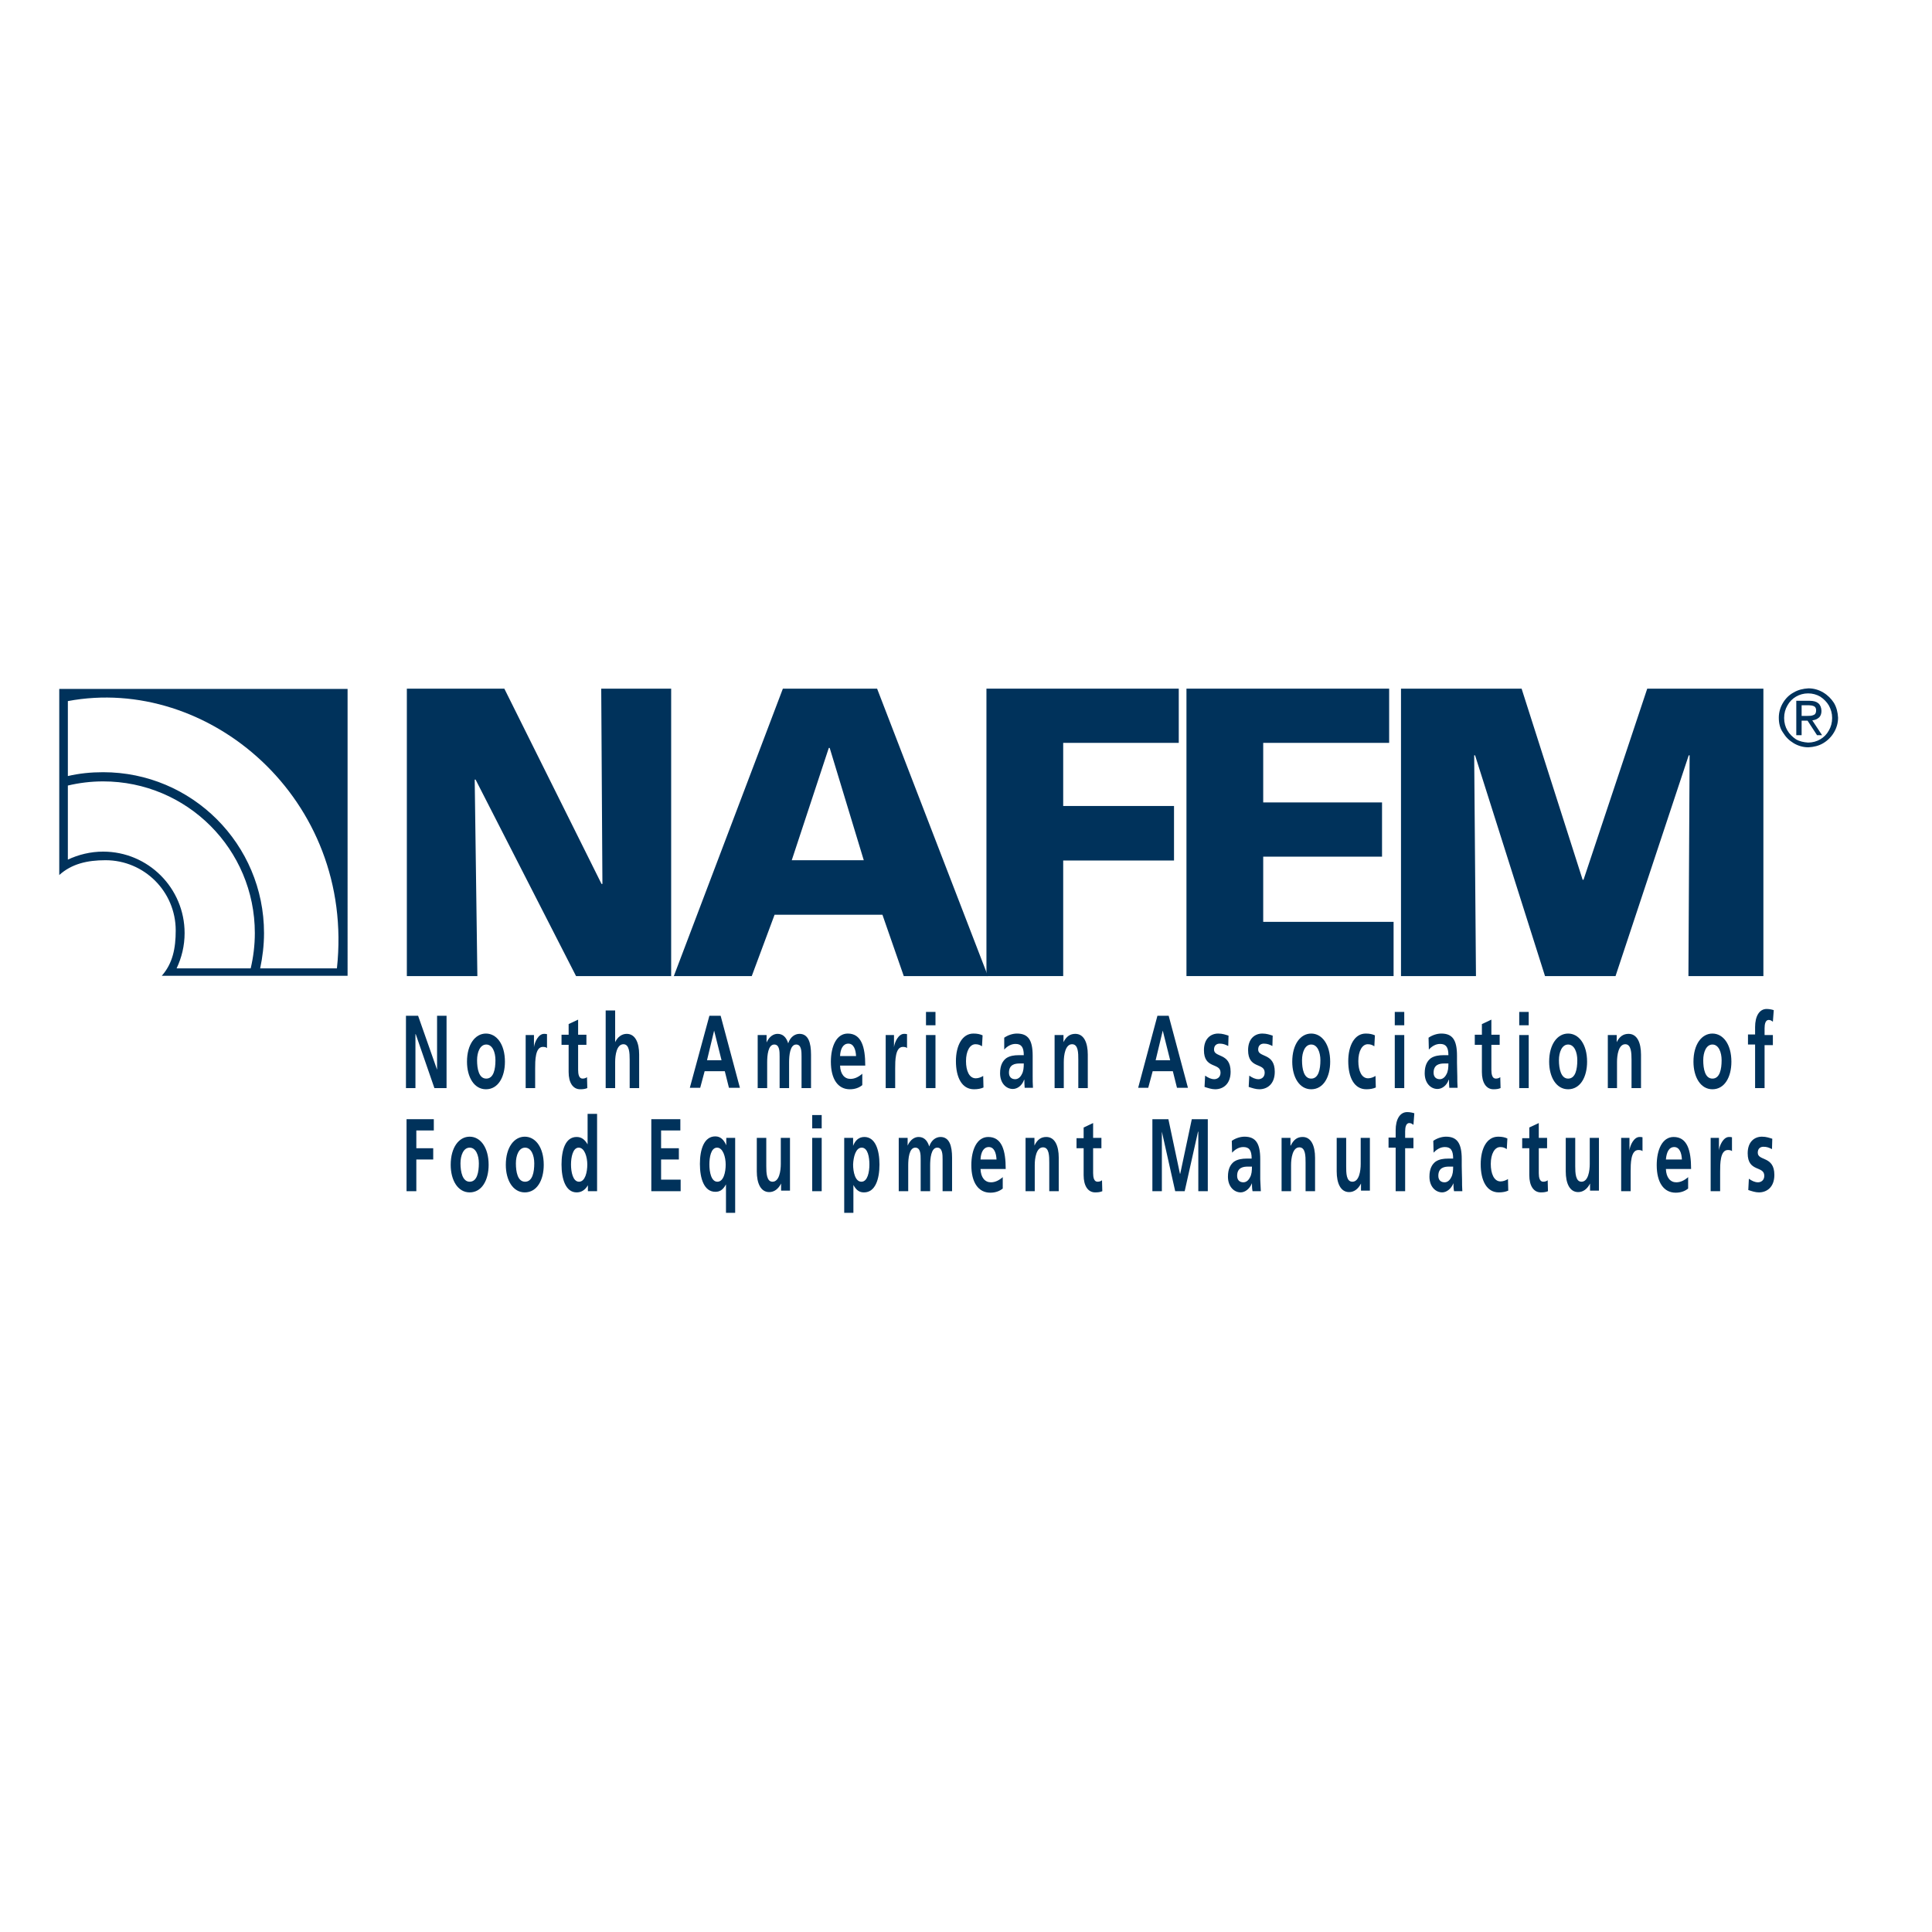 <?xml version="1.0" encoding="utf-8"?>
<!-- Generator: Adobe Illustrator 19.2.1, SVG Export Plug-In . SVG Version: 6.00 Build 0)  -->
<svg version="1.1" id="layer" xmlns="http://www.w3.org/2000/svg" xmlns:xlink="http://www.w3.org/1999/xlink" x="0px" y="0px"
	 viewBox="0 0 652 652" style="enable-background:new 0 0 652 652;" xml:space="preserve">
<style type="text/css">
	.st0{fill:#00325B;}
</style>
<polygon class="st0" points="202.9,232.4 203.3,298.3 203,298.3 170.2,232.4 137.3,232.4 137.3,329.4 161.1,329.4 160.2,263.1 
	160.5,263.1 194.4,329.4 226.5,329.4 226.5,232.4 "/>
<path class="st0" d="M279.7,252.4h0.3l11.5,37.9h-24.3L279.7,252.4z M264.2,232.4l-36.8,97h26.3l7.7-20.7h36.4l7.2,20.7h28.4
	l-37.4-97H264.2z"/>
<polygon class="st0" points="332.9,232.4 332.9,329.4 358.8,329.4 358.8,290.4 396.2,290.4 396.2,272 358.8,272 358.8,250.7 
	397.8,250.7 397.8,232.4 "/>
<polygon class="st0" points="400.4,232.4 400.4,329.4 470.3,329.4 470.3,311.1 426.3,311.1 426.3,289.1 466.4,289.1 466.4,270.8 
	426.3,270.8 426.3,250.7 468.8,250.7 468.8,232.4 "/>
<polygon class="st0" points="555.9,232.4 534.4,296.9 534.1,296.9 513.5,232.4 472.8,232.4 472.8,329.4 498.1,329.4 497.5,254.9 
	497.8,254.9 521.4,329.4 545.2,329.4 569.9,254.9 570.2,254.9 569.8,329.4 595.1,329.4 595.1,232.4 "/>
<polygon class="st0" points="137.2,377.7 137.2,402 140.5,402 140.5,391.3 146.2,391.3 146.2,387.5 140.5,387.5 140.5,381.5 
	146.4,381.5 146.4,377.7 "/>
<g>
	<path class="st0" d="M155.4,392.6c0-2.7,1-5.3,3.1-5.3c2.1,0,3.1,2.6,3.1,5.3c0,3-0.6,6.2-3.1,6.2
		C156.1,398.8,155.4,395.5,155.4,392.6 M152.1,393.1c0,5.2,2.4,9.3,6.4,9.3c4.1,0,6.4-4.1,6.4-9.3c0-5.9-2.8-9.5-6.4-9.5
		C154.9,383.6,152.1,387.2,152.1,393.1"/>
	<path class="st0" d="M174.1,392.6c0-2.7,1-5.3,3.1-5.3c2.1,0,3.1,2.6,3.1,5.3c0,3-0.6,6.2-3.1,6.2
		C174.7,398.8,174.1,395.5,174.1,392.6 M170.7,393.1c0,5.2,2.4,9.3,6.4,9.3c4.1,0,6.4-4.1,6.4-9.3c0-5.9-2.8-9.5-6.4-9.5
		C173.5,383.6,170.7,387.2,170.7,393.1"/>
	<path class="st0" d="M198.4,402h3.1v-26.1h-3.2v10.3h0c-1-1.7-2.1-2.5-3.7-2.5c-3.8,0-5.1,4.4-5.1,9.3c0,4.9,1.4,9.4,5.1,9.4
		c1.5,0,2.8-0.7,3.8-2.4h0V402z M192.7,393c0-2.4,0.6-5.7,2.6-5.7c2,0,2.9,3.2,2.9,5.7c0,2.5-0.7,5.8-2.8,5.8
		C193.3,398.8,192.7,395.4,192.7,393"/>
	<polygon class="st0" points="219.8,377.7 219.8,402 229.7,402 229.7,398.1 223.1,398.1 223.1,391.3 229.1,391.3 229.1,387.5 
		223.1,387.5 223.1,381.5 229.6,381.5 229.6,377.7 	"/>
	<path class="st0" d="M242,387.3c2,0,2.9,3.2,2.9,5.7c0,2.6-0.7,5.8-2.8,5.8c-2.1,0-2.7-3.3-2.7-5.8
		C239.4,390.6,239.9,387.3,242,387.3 M244.9,409.3h3.2V384h-3v2.5h0c-0.8-1.8-1.9-3-3.7-3c-3.8,0-5.2,4.4-5.2,9.3
		c0,4.9,1.4,9.4,5.2,9.4c1.4,0,2.5-0.5,3.6-2.5h0V409.3z"/>
	<path class="st0" d="M266.7,384h-3.2v8.8c0,2.3-0.5,6-2.8,6c-2,0-2.1-3-2.1-5.2V384h-3.2v11.3c0,4,1.3,7,4.2,7c1.7,0,3.1-1.1,4-2.9
		h0v2.4h3V384z"/>
	<path class="st0" d="M274.1,402h3.2V384h-3.2V402z M274.1,380.8h3.2v-4.5h-3.2V380.8z"/>
	<path class="st0" d="M290.8,387.3c2.1,0,2.6,3.3,2.6,5.7c0,2.5-0.6,5.8-2.7,5.8c-2.1,0-2.8-3.3-2.8-5.8
		C288,390.4,288.8,387.3,290.8,387.3 M284.8,409.3h3.2v-9.4h0c1.1,2,2.2,2.5,3.6,2.5c3.8,0,5.2-4.5,5.2-9.4c0-4.9-1.4-9.3-5.1-9.3
		c-1.9,0-3.1,1.2-3.8,3h0V384h-3V409.3z"/>
	<path class="st0" d="M303.3,402h3.2v-8.7c0-2.3,0.3-6,2.4-6c1.8,0,1.8,2.4,1.8,4V402h3.2v-8.7c0-2.3,0.3-6,2.4-6
		c1.8,0,1.8,2.4,1.8,4V402h3.2v-11.3c0-4-0.9-7-3.9-7c-1.5,0-3.1,1-3.8,3.2c-0.7-2.2-1.9-3.2-3.6-3.2c-1.2,0-2.7,0.7-3.7,2.9h0V384
		h-3V402z"/>
	<path class="st0" d="M338.5,397.2c-1.2,1-2.5,1.8-4.1,1.8c-2,0-3.4-1.6-3.5-4.5h8.5c0-6.3-1.3-10.8-5.9-10.8
		c-3.8,0-5.7,4.3-5.7,9.5c0,5.9,2.4,9.3,6.4,9.3c1.7,0,3.1-0.5,4.2-1.4V397.2z M330.9,391.3c0.1-2.4,1-4.2,2.8-4.2
		c1.8,0,2.5,2,2.6,4.2H330.9z"/>
	<path class="st0" d="M346,402h3.2v-8.8c0-2.3,0.5-6,2.8-6c2.1,0,2.1,3,2.1,5.2v9.6h3.2v-11.3c0-4-1.3-7-4.2-7c-1.7,0-3,0.8-4,2.9h0
		V384h-3V402z"/>
	<path class="st0" d="M365.7,396.6c0,3.5,1.4,5.8,3.9,5.8c1,0,1.7-0.1,2.4-0.4l-0.1-3.7c-0.3,0.3-0.9,0.5-1.5,0.5
		c-1.2,0-1.5-1.4-1.5-2.9v-8.4h2.8V384h-2.8V379l-3.2,1.5v3.6h-2.4v3.4h2.4V396.6z"/>
	<polygon class="st0" points="402.2,377.7 398.3,396.1 398.2,396.1 394.3,377.7 388.9,377.7 388.9,402 392.1,402 392.1,382 
		392.1,381.9 396.6,402 399.8,402 404.3,381.9 404.4,381.9 404.4,402 407.6,402 407.6,377.7 	"/>
	<path class="st0" d="M417.5,396.8c0-2.8,2.1-3.1,3.6-3.1h1.4c0,1.4-0.1,2.7-0.7,3.7c-0.5,1-1.3,1.6-2.2,1.6
		C418.4,399,417.5,398.3,417.5,396.8 M415.8,389c1.1-1.2,2.4-1.9,3.8-1.9c1.9,0,2.8,1,2.8,3.9h-1.8c-1.3,0-2.9,0.2-4.1,1
		c-1.2,0.9-2.1,2.4-2.1,5.1c0,3.4,2.1,5.3,4.3,5.3c1.4,0,3-1.1,3.8-3.1h0c0,0.6,0,1.7,0.2,2.7h2.8c-0.1-1.4-0.1-2.6-0.2-4
		c0-1.3,0-2.7,0-4.5v-2.3c0-5.3-1.5-7.6-5.3-7.6c-1.4,0-3,0.5-4.3,1.4L415.8,389z"/>
	<path class="st0" d="M432.5,402h3.2v-8.8c0-2.3,0.5-6,2.8-6c2.1,0,2.1,3,2.1,5.2v9.6h3.2v-11.3c0-4-1.3-7-4.2-7c-1.7,0-3,0.8-4,2.9
		h-0.1V384h-3V402z"/>
	<path class="st0" d="M462.4,384h-3.2v8.8c0,2.3-0.5,6-2.8,6c-2.1,0-2.1-3-2.1-5.2V384h-3.2v11.3c0,4,1.3,7,4.2,7
		c1.7,0,3.1-1.1,4-2.9h0v2.4h3V384z"/>
	<path class="st0" d="M471,402h3.2v-14.5h2.8V384h-2.8v-2.2c0-1.4,0.3-2.8,1.4-2.8c0.7,0,1.1,0.4,1.4,0.6l0.3-3.9
		c-0.6-0.2-1.5-0.4-2.4-0.4c-2.5,0-3.9,2.5-3.9,6.1v2.5h-2.4v3.4h2.4V402z"/>
	<path class="st0" d="M485.4,396.8c0-2.8,2.1-3.1,3.6-3.1h1.4c0,1.4-0.1,2.7-0.7,3.7c-0.5,1-1.3,1.6-2.2,1.6
		C486.3,399,485.4,398.3,485.4,396.8 M483.8,389c1.1-1.2,2.4-1.9,3.8-1.9c1.9,0,2.8,1,2.8,3.9h-1.8c-1.4,0-2.9,0.2-4.1,1
		c-1.2,0.9-2.1,2.4-2.1,5.1c0,3.4,2.1,5.3,4.3,5.3c1.4,0,3-1.1,3.8-3.1h0c0,0.6,0,1.7,0.2,2.7h2.8c-0.1-1.4-0.1-2.6-0.1-4
		c0-1.3-0.1-2.7-0.1-4.5v-2.3c0-5.3-1.5-7.6-5.3-7.6c-1.4,0-3,0.5-4.3,1.4L483.8,389z"/>
	<path class="st0" d="M508.7,384.2c-0.9-0.4-1.8-0.6-3.1-0.6c-3.9,0-5.9,4.1-5.9,9.3c0,5.5,2,9.5,6.1,9.5c1.3,0,2.3-0.2,3.2-0.6
		l-0.1-3.9c-0.6,0.4-1.6,0.8-2.5,0.8c-2.2,0-3.3-2.6-3.3-5.9c0-3.4,1.3-5.7,3.2-5.7c1,0,1.6,0.3,2.2,0.7L508.7,384.2z"/>
	<path class="st0" d="M516.1,396.6c0,3.5,1.4,5.8,3.9,5.8c1,0,1.7-0.1,2.4-0.4l-0.1-3.7c-0.3,0.3-0.9,0.5-1.5,0.5
		c-1.2,0-1.5-1.4-1.5-2.9v-8.4h2.8V384h-2.8V379l-3.2,1.5v3.6h-2.4v3.4h2.4V396.6z"/>
	<path class="st0" d="M539.7,384h-3.2v8.8c0,2.3-0.5,6-2.8,6c-2,0-2.1-3-2.1-5.2V384h-3.2v11.3c0,4,1.3,7,4.2,7c1.7,0,3.1-1.1,4-2.9
		h0v2.4h3V384z"/>
	<path class="st0" d="M547.1,402h3.2v-6.6c0-2.6,0-7.3,2.6-7.3c0.6,0,1.2,0.1,1.4,0.4v-4.7c-0.3-0.1-0.7-0.1-1-0.1
		c-1.9,0-3.2,2.8-3.4,4.5h0V384h-2.8V402z"/>
	<path class="st0" d="M569.8,397.2c-1.2,1-2.5,1.8-4.1,1.8c-2,0-3.4-1.6-3.5-4.5h8.5c0-6.3-1.3-10.8-5.9-10.8
		c-3.8,0-5.7,4.3-5.7,9.5c0,5.9,2.4,9.3,6.4,9.3c1.7,0,3.1-0.5,4.2-1.4V397.2z M562.2,391.3c0.2-2.4,1-4.2,2.8-4.2
		c1.8,0,2.5,2,2.6,4.2H562.2z"/>
	<path class="st0" d="M577.3,402h3.2v-6.6c0-2.6,0-7.3,2.6-7.3c0.6,0,1.2,0.1,1.4,0.4v-4.7c-0.3-0.1-0.7-0.1-1-0.1
		c-1.9,0-3.2,2.8-3.4,4.5h0V384h-2.8V402z"/>
	<path class="st0" d="M598.1,384.3c-1-0.3-2-0.7-3.5-0.7c-2.5,0-4.8,1.7-4.8,5.6c0,6.5,5.6,4.1,5.6,7.6c0,1.7-1.3,2.2-2.1,2.2
		c-1.1,0-2.1-0.5-3.1-1.2l-0.2,3.8c1.2,0.4,2.4,0.8,3.6,0.8c2.6,0,5.2-1.7,5.2-5.9c0-6.5-5.6-4.6-5.6-7.5c0-1.5,1-2,1.9-2
		c1.2,0,1.9,0.3,2.9,0.8L598.1,384.3z"/>
	<polygon class="st0" points="137,367.2 140.2,367.2 140.2,349 140.3,349 146.6,367.2 150.7,367.2 150.7,342.8 147.5,342.8 
		147.5,361 147.5,361 141.1,342.8 137,342.8 	"/>
	<path class="st0" d="M161,357.8c0-2.7,1-5.3,3.1-5.3c2.1,0,3.1,2.6,3.1,5.3c0,3-0.6,6.2-3.1,6.2C161.6,364,161,360.7,161,357.8
		 M157.6,358.3c0,5.2,2.4,9.3,6.4,9.3c4.1,0,6.4-4.1,6.4-9.3c0-5.9-2.8-9.5-6.4-9.5C160.4,348.8,157.6,352.4,157.6,358.3"/>
	<path class="st0" d="M177.4,367.2h3.2v-6.6c0-2.6,0-7.3,2.6-7.3c0.6,0,1.1,0.1,1.4,0.4v-4.7c-0.3-0.1-0.7-0.1-1-0.1
		c-1.9,0-3.2,2.8-3.4,4.5h0v-4.1h-2.8V367.2z"/>
	<path class="st0" d="M191.9,361.8c0,3.5,1.4,5.8,3.9,5.8c1,0,1.7-0.1,2.4-0.4l-0.1-3.7c-0.3,0.3-0.9,0.5-1.5,0.5
		c-1.2,0-1.5-1.4-1.5-3v-8.4h2.8v-3.4h-2.8v-5.1l-3.2,1.5v3.6h-2.4v3.4h2.4V361.8z"/>
	<path class="st0" d="M204.4,367.2h3.2v-8.8c0-2.3,0.5-6,2.8-6c2,0,2.1,3,2.1,5.2v9.6h3.2v-11.3c0-4-1.3-7-4.2-7
		c-1.7,0-3.1,1.1-3.9,2.8h0V341h-3.2V367.2z"/>
	<path class="st0" d="M232.8,367.1h3.5l1.5-5.6h6.8l1.4,5.6h3.7l-6.5-24.3h-3.8L232.8,367.1z M243.5,357.8h-4.9l2.4-10h0
		L243.5,357.8z"/>
	<path class="st0" d="M255.7,367.2h3.2v-8.7c0-2.3,0.3-6,2.4-6c1.8,0,1.8,2.4,1.8,4v10.7h3.2v-8.7c0-2.3,0.3-6,2.4-6
		c1.8,0,1.8,2.4,1.8,4v10.7h3.2v-11.3c0-4-0.9-7-3.9-7c-1.5,0-3.1,1-3.8,3.2c-0.7-2.2-1.9-3.2-3.6-3.2c-1.2,0-2.7,0.7-3.7,2.9h0
		v-2.5h-3V367.2z"/>
	<path class="st0" d="M291.1,362.3c-1.2,1-2.5,1.8-4.1,1.8c-2,0-3.4-1.6-3.5-4.5h8.5c0-6.3-1.3-10.8-5.9-10.8
		c-3.8,0-5.7,4.3-5.7,9.5c0,5.9,2.4,9.3,6.4,9.3c1.7,0,3.1-0.5,4.2-1.4V362.3z M283.5,356.4c0.1-2.4,1-4.2,2.8-4.2
		c1.8,0,2.5,2,2.6,4.2H283.5z"/>
	<path class="st0" d="M298.9,367.2h3.2v-6.6c0-2.6,0-7.3,2.6-7.3c0.6,0,1.1,0.1,1.4,0.4v-4.7c-0.3-0.1-0.7-0.1-1-0.1
		c-1.9,0-3.2,2.8-3.4,4.5h0v-4.1h-2.8V367.2z"/>
	<path class="st0" d="M312.5,367.2h3.2v-17.9h-3.2V367.2z M312.5,346h3.2v-4.5h-3.2V346z"/>
	<path class="st0" d="M331.6,349.4c-0.9-0.4-1.8-0.6-3.1-0.6c-3.8,0-5.9,4.1-5.9,9.3c0,5.5,2,9.5,6.1,9.5c1.3,0,2.3-0.2,3.2-0.6
		l-0.1-3.9c-0.6,0.4-1.6,0.8-2.5,0.8c-2.2,0-3.3-2.5-3.3-5.8c0-3.4,1.3-5.7,3.2-5.7c1,0,1.6,0.3,2.2,0.7L331.6,349.4z"/>
	<path class="st0" d="M340.5,362c0-2.8,2.1-3.1,3.6-3.1h1.4c0,1.4-0.1,2.7-0.7,3.7c-0.5,1-1.3,1.6-2.2,1.6
		C341.4,364.2,340.5,363.5,340.5,362 M338.9,354.2c1.1-1.2,2.4-1.9,3.8-1.9c1.9,0,2.8,1,2.8,3.8h-1.8c-1.4,0-2.9,0.2-4.1,1
		c-1.2,0.9-2.1,2.4-2.1,5.1c0,3.4,2.1,5.3,4.3,5.3c1.5,0,3.1-1.1,3.8-3.1h0.1c0,0.6,0,1.7,0.1,2.7h2.8c-0.1-1.4-0.1-2.6-0.1-4
		c0-1.3,0-2.7,0-4.5v-2.3c0-5.3-1.5-7.5-5.3-7.5c-1.4,0-3,0.5-4.3,1.4L338.9,354.2z"/>
	<path class="st0" d="M355.8,367.2h3.2v-8.8c0-2.3,0.5-6,2.8-6c2.1,0,2.1,3,2.1,5.2v9.6h3.2v-11.3c0-4-1.3-7-4.2-7
		c-1.7,0-3,0.8-4,2.8h0v-2.4h-3V367.2z"/>
	<path class="st0" d="M384.1,367.1h3.4l1.5-5.6h6.8l1.4,5.6h3.7l-6.5-24.3h-3.8L384.1,367.1z M394.9,357.8H390l2.4-10h0L394.9,357.8
		z"/>
	<path class="st0" d="M414.6,349.5c-1-0.3-2-0.7-3.5-0.7c-2.5,0-4.8,1.7-4.8,5.6c0,6.5,5.6,4.1,5.6,7.6c0,1.7-1.3,2.2-2.1,2.2
		c-1.1,0-2.1-0.5-3.1-1.2l-0.2,3.8c1.2,0.4,2.4,0.8,3.6,0.8c2.6,0,5.2-1.7,5.2-5.9c0-6.5-5.6-4.7-5.6-7.5c0-1.5,1-2,1.9-2
		c1.2,0,1.9,0.3,2.9,0.8L414.6,349.5z"/>
	<path class="st0" d="M429.5,349.5c-1-0.3-2-0.7-3.5-0.7c-2.5,0-4.8,1.7-4.8,5.6c0,6.5,5.6,4.1,5.6,7.6c0,1.7-1.3,2.2-2.1,2.2
		c-1.1,0-2.1-0.5-3.1-1.2l-0.2,3.8c1.2,0.4,2.4,0.8,3.6,0.8c2.6,0,5.2-1.7,5.2-5.9c0-6.5-5.6-4.7-5.6-7.5c0-1.5,1-2,1.9-2
		c1.2,0,1.9,0.3,2.9,0.8L429.5,349.5z"/>
	<path class="st0" d="M439.4,357.8c0-2.7,1-5.3,3.1-5.3c2.1,0,3.1,2.6,3.1,5.3c0,3-0.6,6.2-3.1,6.2C440,364,439.4,360.7,439.4,357.8
		 M436.1,358.3c0,5.2,2.4,9.3,6.4,9.3c4.1,0,6.4-4.1,6.4-9.3c0-5.9-2.8-9.5-6.4-9.5C438.9,348.8,436.1,352.4,436.1,358.3"/>
	<path class="st0" d="M464,349.4c-0.9-0.4-1.8-0.6-3.1-0.6c-3.8,0-5.9,4.1-5.9,9.3c0,5.5,2,9.5,6.1,9.5c1.3,0,2.3-0.2,3.2-0.6
		l-0.1-3.9c-0.6,0.4-1.6,0.8-2.5,0.8c-2.2,0-3.3-2.5-3.3-5.8c0-3.4,1.3-5.7,3.2-5.7c1,0,1.6,0.3,2.2,0.7L464,349.4z"/>
	<path class="st0" d="M470.7,367.2h3.2v-17.9h-3.2V367.2z M470.7,346h3.2v-4.5h-3.2V346z"/>
	<path class="st0" d="M483.8,362c0-2.8,2.1-3.1,3.6-3.1h1.4c0,1.4-0.1,2.7-0.7,3.7c-0.5,1-1.3,1.6-2.2,1.6
		C484.7,364.2,483.8,363.5,483.8,362 M482.2,354.2c1.1-1.2,2.4-1.9,3.8-1.9c1.9,0,2.8,1,2.8,3.8H487c-1.3,0-2.9,0.2-4.1,1
		c-1.2,0.9-2.1,2.4-2.1,5.1c0,3.4,2.1,5.3,4.3,5.3c1.5,0,3.1-1.1,3.8-3.1h0.1c0,0.6,0,1.7,0.1,2.7h2.8c-0.1-1.4-0.1-2.6-0.1-4
		c0-1.3-0.1-2.7-0.1-4.5v-2.3c0-5.3-1.5-7.5-5.3-7.5c-1.4,0-3,0.5-4.3,1.4L482.2,354.2z"/>
	<path class="st0" d="M500.1,361.8c0,3.5,1.4,5.8,3.9,5.8c1,0,1.7-0.1,2.4-0.4l-0.1-3.7c-0.3,0.3-0.9,0.5-1.5,0.5
		c-1.2,0-1.5-1.4-1.5-3v-8.4h2.8v-3.4h-2.8v-5.1l-3.2,1.5v3.6h-2.4v3.4h2.4V361.8z"/>
	<path class="st0" d="M512.7,367.2h3.2v-17.9h-3.2V367.2z M512.7,346h3.2v-4.5h-3.2V346z"/>
	<path class="st0" d="M526.1,357.8c0-2.7,1-5.3,3.1-5.3c2.1,0,3.1,2.6,3.1,5.3c0,3-0.6,6.2-3.1,6.2
		C526.8,364,526.1,360.7,526.1,357.8 M522.8,358.3c0,5.2,2.4,9.3,6.4,9.3c4.1,0,6.4-4.1,6.4-9.3c0-5.9-2.8-9.5-6.4-9.5
		C525.6,348.8,522.8,352.4,522.8,358.3"/>
	<path class="st0" d="M542.5,367.2h3.2v-8.8c0-2.3,0.5-6,2.8-6c2,0,2.1,3,2.1,5.2v9.6h3.2v-11.3c0-4-1.3-7-4.2-7c-1.7,0-3,0.8-4,2.8
		h0v-2.4h-3V367.2z"/>
	<path class="st0" d="M574.8,357.8c0-2.7,1-5.3,3.1-5.3c2.1,0,3.1,2.6,3.1,5.3c0,3-0.6,6.2-3.1,6.2
		C575.4,364,574.8,360.7,574.8,357.8 M571.5,358.3c0,5.2,2.4,9.3,6.4,9.3c4.1,0,6.4-4.1,6.4-9.3c0-5.9-2.8-9.5-6.4-9.5
		C574.3,348.8,571.5,352.4,571.5,358.3"/>
	<path class="st0" d="M592.3,367.2h3.2v-14.5h2.8v-3.4h-2.8V347c0-1.4,0.3-2.8,1.4-2.8c0.7,0,1.1,0.4,1.4,0.6l0.3-3.9
		c-0.6-0.2-1.5-0.4-2.4-0.4c-2.5,0-3.9,2.5-3.9,6.1v2.5h-2.4v3.4h2.4V367.2z"/>
	<path class="st0" d="M117.4,329.3H54.6c3.7-4.2,4.7-9.3,4.7-15.3c0-13.1-10.6-23.7-23.7-23.7c-6.1,0-11.4,1.2-15.6,5l0-62.8h97.3
		V329.3z M22.9,236.6v25.3c3.8-0.9,7.8-1.3,11.9-1.3c30,0,54.3,24.3,54.3,54.3c0,4.1-0.5,8.1-1.3,11.9l25.9,0
		C119.9,269.5,70.2,227.7,22.9,236.6 M84.6,326.8c0.9-3.8,1.4-7.8,1.4-11.9c0-28.3-22.9-51.2-51.2-51.2c-4.1,0-8.1,0.5-11.9,1.4v25
		c3.6-1.7,7.7-2.7,11.9-2.7c15.2,0,27.5,12.3,27.5,27.5c0,4.3-1,8.3-2.7,11.9L84.6,326.8z"/>
	<path class="st0" d="M610.2,250.6c1.5,0,2.9-0.4,4.1-1.1c1.2-0.7,2.2-1.7,2.9-3c0.7-1.2,1.1-2.6,1.1-4.2c0-1.6-0.4-2.9-1.1-4.2
		c-0.7-1.2-1.7-2.2-2.9-3c-1.2-0.7-2.6-1.1-4.1-1.1c-1.5,0-2.9,0.4-4.1,1.1c-1.2,0.7-2.2,1.7-2.9,3c-0.7,1.2-1.1,2.6-1.1,4.2
		c0,1.6,0.4,3,1.1,4.2c0.7,1.2,1.7,2.2,2.9,3C607.3,250.2,608.7,250.5,610.2,250.6 M600.3,242.2c0-1.8,0.5-3.5,1.4-5
		c0.9-1.5,2.1-2.7,3.6-3.5c1.5-0.9,3.2-1.3,5-1.4c1.8,0,3.5,0.5,5,1.4c1.5,0.9,2.7,2.1,3.6,3.5c0.9,1.5,1.3,3.2,1.4,5
		c0,1.8-0.5,3.5-1.4,5c-0.9,1.5-2.1,2.7-3.6,3.6c-1.5,0.9-3.2,1.3-5,1.4c-1.8,0-3.5-0.5-5-1.4c-1.5-0.9-2.7-2.1-3.6-3.6
		C600.7,245.8,600.3,244.1,600.3,242.2 M608,241.6h1.9c0.8,0,1.5,0,2.1-0.3c0.6-0.2,0.9-0.7,0.9-1.6c0-0.7-0.3-1.2-0.8-1.4
		c-0.5-0.2-1.1-0.3-1.7-0.3H608V241.6z M606.2,248.1v-11.6h4.5c2.6,0,3.9,1.1,4,3.4c0,1-0.3,1.8-0.9,2.3c-0.6,0.5-1.3,0.8-2.2,0.9
		l3.3,5h-1.7l-3.2-4.9H608v4.9H606.2z"/>
</g>
</svg>

